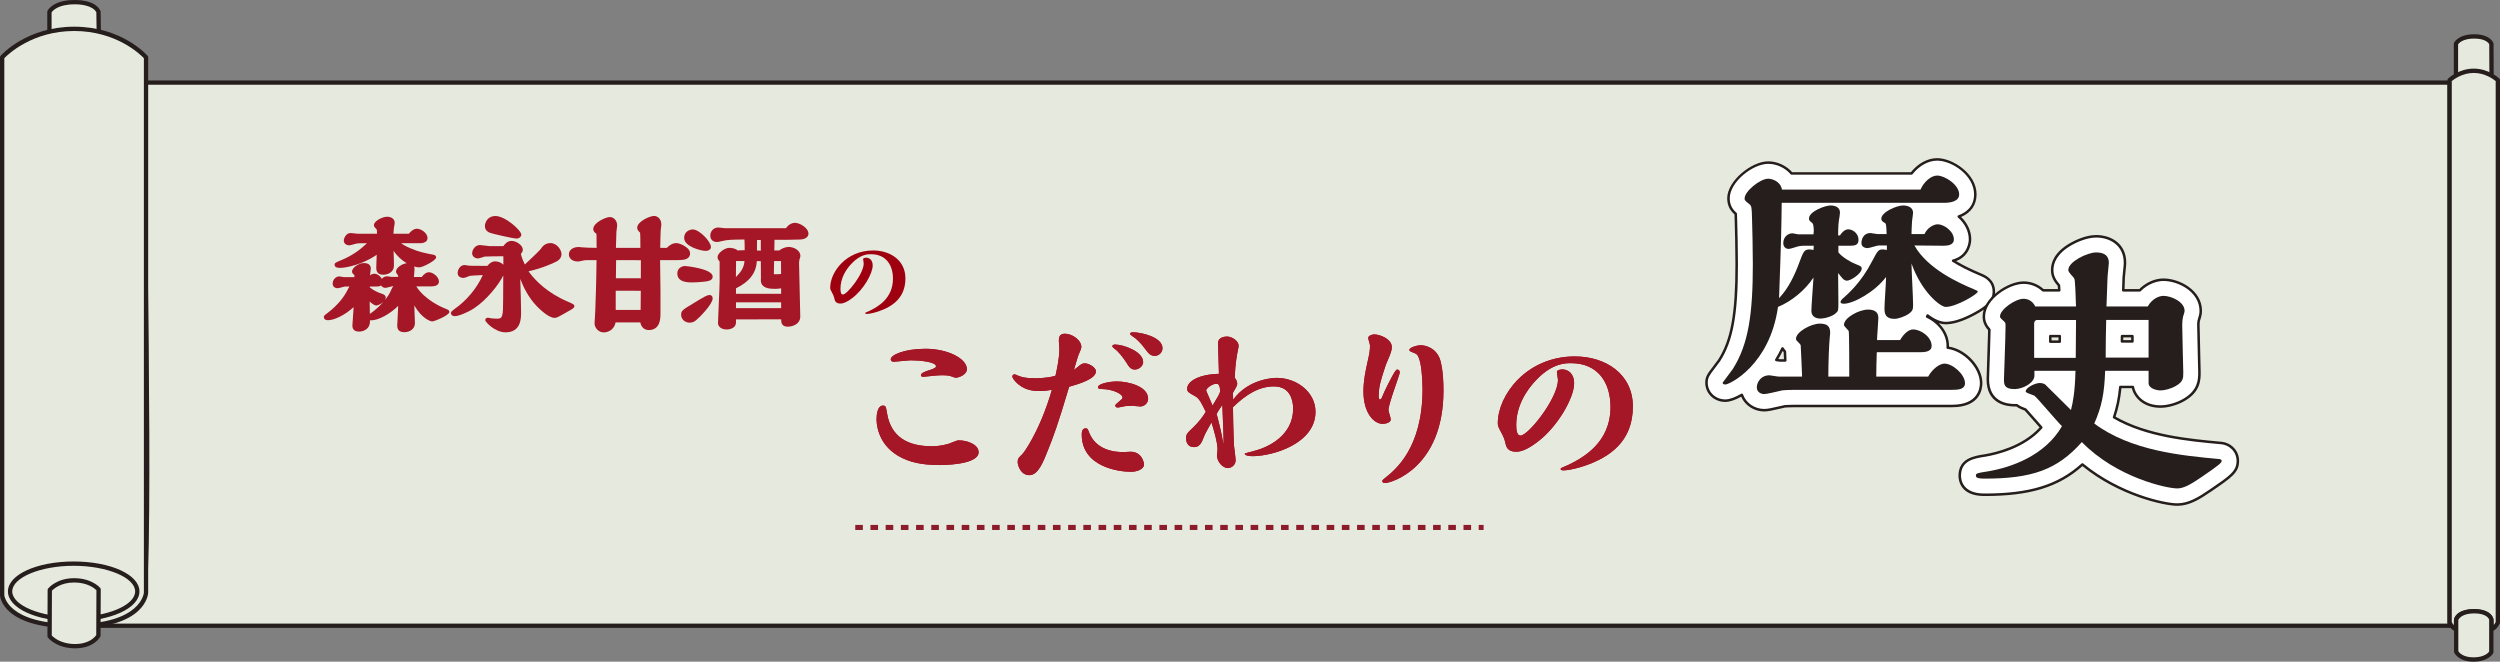<?xml version="1.0" encoding="UTF-8"?><svg id="_レイヤー_2" xmlns="http://www.w3.org/2000/svg" width="986.442" height="261.071" viewBox="0 0 986.442 261.071"><rect x="0" y="0" width="986.442" height="261.071" fill="#808080" stroke="none"/><g id="KV"><path d="M56.264,32.593h910.302v214.309H28.523s24.675-1.89,28.121-12.282c3.447-10.392-.38-202.027-.38-202.027Z" fill="#e6e9dd"/><path d="M966.566,247.752H28.523c-.457,0-.832-.361-.85-.818-.018-.456.329-.845.785-.88.241-.019,24.15-1.965,27.379-11.701,3.362-10.137-.385-199.828-.423-201.743-.005-.229.083-.449.243-.612.16-.163.379-.255.607-.255h910.302c.47,0,.85.381.85.851v214.309c0,.47-.381.851-.85.851ZM39.274,246.051h926.442V33.444H57.132c.31,15.736,3.689,191.284.32,201.444-2.046,6.168-10.826,9.459-18.177,11.163Z" fill="#251e1c"/><path d="M19.501,12.474v-7.807s1.732-3.809,9.835-3.809c0,0,7.588-.321,9.522,3.766l.109,7.808" fill="#e6e9dd"/><path d="M19.501,13.325c-.47,0-.85-.381-.85-.851v-7.807c0-.121.026-.241.076-.352C18.807,4.14,20.784.007,29.336.007c.298-.013,8.141-.291,10.291,4.254.052.109.08.229.082.352l.109,7.808c.007.47-.369.855-.838.862-.476.034-.856-.369-.862-.839l-.107-7.611c-1.502-2.795-6.718-3.197-8.638-3.125-6.526,0-8.611,2.564-9.021,3.188v7.579c0,.47-.381.851-.85.851Z" fill="#251e1c"/><path d="M.85,22.613s9.885-11.232,28.443-11.232,28.325,11.232,28.325,11.232v211.281s-.606,13.186-28.384,13.186S.85,234.87.85,234.87V22.613" fill="#e6e9dd"/><path d="M29.235,247.93C.972,247.93.027,235.443,0,234.912V22.613c0-.207.074-.406.211-.562.414-.471,10.354-11.521,29.082-11.521s28.558,11.055,28.967,11.525c.135.154.209.353.209.558v211.28c-.027.61-.969,14.037-29.234,14.037ZM1.701,22.95v211.92c.006.065,1.051,11.359,27.534,11.359s27.528-12.257,27.535-12.38V22.947c-1.501-1.562-11-10.716-27.476-10.716S3.22,21.384,1.701,22.95Z" fill="#251e1c"/><ellipse cx="29.077" cy="233.368" rx="25.096" ry="10.971" fill="#e6e9dd"/><path d="M29.077,245.19c-14.55,0-25.947-5.193-25.947-11.822s11.397-11.821,25.947-11.821,25.947,5.192,25.947,11.821-11.397,11.822-25.947,11.822ZM29.077,223.248c-13.143,0-24.246,4.635-24.246,10.12s11.103,10.121,24.246,10.121,24.246-4.635,24.246-10.121-11.103-10.12-24.246-10.12Z" fill="#251e1c"/><path d="M19.644,232.76s2.987-3.776,9.612-3.776,9.645,3.549,9.645,3.549l-.076,18.275s-2.19,4.153-9.213,4.153-10.044-3.927-10.044-3.927l.076-18.275Z" fill="#e6e9dd"/><path d="M29.612,255.813c-7.357,0-10.584-4.085-10.718-4.259-.115-.149-.177-.333-.176-.522l.075-18.275c0-.189.065-.374.183-.523.133-.168,3.322-4.099,10.279-4.099s10.159,3.691,10.293,3.849c.132.154.204.352.203.555l-.076,18.275c0,.137-.034.271-.098.393-.099.188-2.515,4.607-9.965,4.607ZM20.42,250.722c.71.769,3.548,3.39,9.192,3.39s7.888-2.816,8.364-3.541l.073-17.698c-.747-.727-3.536-3.037-8.794-3.037-5.287,0-8.05,2.496-8.762,3.248l-.073,17.639Z" fill="#251e1c"/><path d="M969.059,29.456v-12.225s1.43-2.86,7.206-2.86,6.777,2.888,6.777,2.888l.057,11.888" fill="#e6e9dd"/><path d="M969.059,30.307c-.47,0-.85-.381-.85-.851v-12.226c0-.132.031-.263.09-.38.068-.137,1.737-3.33,7.967-3.33,6.309,0,7.532,3.319,7.581,3.461.031.088.046.181.047.274l.057,11.888c.002.47-.377.852-.846.854h-.004c-.468,0-.848-.378-.85-.847l-.056-11.709c-.236-.44-1.465-2.221-5.928-2.221-4.409,0-5.979,1.724-6.356,2.252v11.982c0,.47-.381.851-.85.851Z" fill="#251e1c"/><path d="M976.079,241.18c-7.035.119-6.99,3.702-6.99,3.702v3.343c-1.437-.239-2.523-2.567-2.523-2.567V31.596s3.876-3.669,9.513-3.669c5.637,0,9.513,3.669,9.513,3.669v214.061s-1.086,2.328-2.523,2.567v-3.343s.045-3.582-6.99-3.702Z" fill="#e6e9dd"/><path d="M983.069,249.076c-.2,0-.395-.07-.55-.202-.191-.161-.301-.398-.301-.648v-3.344c-.004-.104-.159-2.745-6.14-2.851-5.98.105-6.136,2.746-6.14,2.858v3.336c0,.25-.11.487-.301.648-.191.163-.444.232-.689.19-1.826-.304-3.023-2.767-3.154-3.047-.052-.112-.08-.235-.08-.359V31.596c0-.233.096-.457.266-.617.168-.159,4.189-3.903,10.098-3.903s9.929,3.744,10.098,3.903c.17.16.266.384.266.617v214.062c0,.124-.027.247-.08.359-.131.28-1.328,2.743-3.154,3.047-.046.008-.093.012-.14.012ZM976.079,240.33h.014c7.792.132,7.828,4.382,7.826,4.562v1.789c.324-.37.619-.827.822-1.222V31.985c-.936-.77-4.25-3.208-8.663-3.208s-7.731,2.437-8.663,3.207v213.476c.203.395.498.852.822,1.222v-1.8c-.002-.17.034-4.42,7.826-4.552h.014Z" fill="#251e1c"/><path d="M969.148,249.61v7.538s1.342,3.072,6.841,3.072,7.022-2.866,7.022-2.866v-12.994s-.636-3.186-6.735-3.186-7.128,3.263-7.128,3.263v5.172Z" fill="#e6e9dd"/><path d="M975.989,261.071c-5.986,0-7.556-3.436-7.62-3.581-.047-.107-.071-.224-.071-.341v-12.71c0-.087.013-.173.039-.256.05-.157,1.292-3.858,7.938-3.858,6.719,0,7.538,3.712,7.569,3.87.011.055.016.11.016.166v12.994c0,.14-.034.276-.099.399-.072.135-1.831,3.316-7.773,3.316ZM969.998,256.937c.317.524,1.763,2.433,5.991,2.433,4.177,0,5.773-1.726,6.171-2.267v-12.63c-.125-.373-1.04-2.447-5.885-2.447-4.779,0-6.042,2.079-6.277,2.578v12.333Z" fill="#251e1c"/><path d="M696.122,161.862c-3.713,0-7.529-2.217-8.831-6.064-2.47,1.456-4.777,2.301-6.532,2.301-4.16,0-7.418-3.12-7.418-7.104,0-2.203.716-3.14,2.841-5.923.655-.858,1.875-2.454,2.142-2.852,5.05-7.912,6.931-18.2,6.931-37.942,0-4.785-.21-15.551-.306-17.568l-.006-.159c-.011-.465-.031-1.378-.063-2.165-1.572-1.413-2.865-3.151-2.865-6.131,0-6.675,9.342-14.106,15.674-14.106,3.217,0,6.836,1.476,9.23,4.285h47.326c2.42-3.063,6.003-5.539,10.123-5.539,5.919,0,15.046,5.923,15.046,13.792,0,4.728-2.911,7.445-6.538,8.748,2.601,2.229,4.448,5.414,4.448,9.019,0,.777-.217,6.714-6.686,8.422,2.967,1.846,6.508,3.631,10.611,5.347l.422.18c1.384.589,5.06,2.152,5.06,6.744,0,3.432-2.124,5.769-8.116,8.929-4.279,2.257-7.947,3.401-10.902,3.401-2.216,0-4.679-1.092-7.132-2.993-.056.146-.118.293-.184.441,4.427,2.069,8.149,6.396,8.149,11.543,0,.216-.007.456-.026.714,6.635.824,13.194,7.597,13.194,14.022,0,2.108-.821,8.985-11.388,8.985h-58.317c-2.829,0-6.314,0-7.763.136-.267.06-.649.151-1.094.256-3.843.903-5.669,1.281-7.029,1.281ZM704.423,142.22c-.049-1.228-.101-2.534-.145-3.483-.341-.392-.663-.808-.943-1.264-.778,1.649-1.607,3.164-2.459,4.552.366.06.943.155,1.24.194h2.306Z" fill="#fff"/><path d="M696.122,162.363c-3.988,0-7.638-2.373-9.091-5.838-2.423,1.359-4.583,2.075-6.272,2.075-4.44,0-7.917-3.34-7.917-7.604,0-2.372.802-3.422,2.944-6.227.508-.663,1.855-2.426,2.124-2.827,4.989-7.816,6.846-18.027,6.846-37.663,0-4.782-.21-15.534-.306-17.545l-.006-.163c-.01-.436-.028-1.227-.055-1.955-1.447-1.335-2.873-3.148-2.873-6.36,0-6.912,9.64-14.605,16.174-14.605,3.506,0,7.107,1.637,9.457,4.285h46.858c2.859-3.524,6.625-5.54,10.363-5.54,6.115,0,15.546,6.138,15.546,14.293,0,4.097-2.16,7.237-6.105,8.919,2.561,2.454,4.015,5.638,4.015,8.848,0,.682-.177,6.41-5.985,8.567,2.744,1.629,5.968,3.221,9.603,4.741l.425.181c1.467.624,5.364,2.282,5.364,7.204,0,3.654-2.194,6.106-8.383,9.371-4.351,2.295-8.097,3.458-11.135,3.458-.851,0-1.748-.153-2.675-.453,2.522,2.473,4.009,5.668,4.009,8.944,0,.091-.001.186-.004.284,6.834,1.112,13.172,8.003,13.172,14.452,0,2.225-.857,9.484-11.888,9.484h-58.317c-2.803,0-6.291,0-7.716.134l-1.027.244c-3.884.913-5.734,1.295-7.143,1.295ZM687.291,155.298c.059,0,.118.011.174.031.141.053.251.166.3.309,1.141,3.37,4.578,5.725,8.357,5.725,1.309,0,3.11-.374,6.914-1.268l1.098-.257c1.536-.148,5.05-.148,7.874-.148h58.317c10.103,0,10.888-6.494,10.888-8.484,0-6.027-6.318-12.728-12.756-13.526-.264-.032-.456-.267-.437-.532.018-.244.025-.472.025-.678,0-4.505-3.086-8.857-7.861-11.09-.248-.116-.356-.409-.244-.658.062-.139.12-.278.174-.416.057-.147.18-.26.332-.302.151-.045.316-.011.441.086,2.437,1.89,4.797,2.889,6.825,2.889,2.874,0,6.463-1.125,10.669-3.343,5.795-3.057,7.849-5.277,7.849-8.486,0-4.261-3.332-5.679-4.755-6.284l-.423-.18c-4.103-1.716-7.697-3.527-10.679-5.382-.169-.105-.26-.302-.23-.499.03-.197.174-.358.367-.409,6.136-1.62,6.314-7.298,6.314-7.939,0-3.163-1.558-6.312-4.274-8.639-.135-.116-.198-.295-.166-.471.032-.175.155-.319.323-.38,2.832-1.017,6.207-3.278,6.207-8.277,0-7.585-8.824-13.293-14.546-13.293-3.498,0-7.044,1.95-9.731,5.35-.095.12-.24.19-.392.19h-47.326c-.146,0-.286-.064-.381-.176-2.16-2.535-5.551-4.109-8.849-4.109-6.129,0-15.174,7.167-15.174,13.605,0,2.936,1.365,4.56,2.699,5.76.1.091.16.217.165.352.032.788.053,1.7.063,2.17l.006.155c.096,2.013.306,12.794.306,17.587,0,19.849-1.9,30.205-7.01,38.211-.26.388-1.294,1.746-2.166,2.887-2.104,2.754-2.739,3.585-2.739,5.619,0,3.703,3.039,6.604,6.917,6.604,1.607,0,3.836-.793,6.278-2.232.078-.046.166-.069.254-.069ZM704.423,142.72h-2.306c-.366-.044-.951-.14-1.322-.201-.164-.027-.304-.134-.373-.285s-.058-.327.029-.47c.884-1.441,1.703-2.956,2.433-4.503.078-.166.241-.276.425-.286.187-.021.357.081.453.237.239.389.532.78.895,1.197.074.085.117.192.122.305.044.95.096,2.258.145,3.486.005.136-.045.268-.139.366-.094.098-.225.153-.361.153ZM701.686,141.651c.191.03.369.057.496.073l1.721-.003c-.04-.993-.08-1.996-.116-2.788-.134-.158-.258-.313-.375-.467-.536,1.085-1.114,2.151-1.725,3.185Z" fill="#251e1c"/><path d="M757.783,74.808c1.254-2.926,4.076-5.539,6.584-5.539,3.03,0,8.674,3.658,8.674,7.42,0,3.031-3.971,3.344-6.061,3.344h-63.961c-.105,8.674-.209,15.05-1.045,37.624,3.762-3.971,6.166-9.092,8.047-14.214,1.463-3.971,1.881-5.017,3.867-5.017.523,0,.732,0,1.672.209l.105-1.672h-3.449c-.418,0-1.463,0-1.986.105-.627,0-3.658,1.15-4.389,1.15-1.463,0-2.195-1.045-2.195-2.299,0-2.404,1.777-3.867,3.658-3.867.313,0,1.881.418,2.195.418h6.062c0-.209.105-1.045.105-1.254,0-.732,0-2.822-.627-3.24-1.15-.941-1.254-1.045-1.254-1.777,0-2.717,6.271-5.121,8.465-5.121,1.777,0,3.762.627,3.762,2.822,0,.209-.313,2.822-.418,3.031-.313,2.195-.313,4.807-.313,5.957h.732c.627-1.045,1.881-2.404,3.24-2.404,1.777,0,4.076,1.568,4.076,4.18,0,2.09-1.568,2.299-3.344,2.299h-4.598v2.613c1.463,1.881,4.807,3.867,7.002,4.703,1.567.627,2.195.836,2.195,1.672,0,1.986-4.285,4.807-5.853,4.807-.627,0-1.15-.418-1.464-.627-.313-.313-1.672-1.986-1.985-2.404,0,1.672.105,9.929.105,11.705,0,3.031,0,3.24-1.045,4.18-1.359,1.254-4.285,2.09-6.166,2.09-1.045,0-3.449-.418-3.449-3.031,0-1.881.732-11.078.836-13.168-3.24,4.912-8.465,9.302-14.004,11.601-3.24,22.993-19.126,30.622-20.798,30.622-.941,0-1.045-.523-1.045-.732,0-.105,3.449-4.494,3.972-5.33,6.271-9.824,7.943-21.947,7.943-41.387,0-4.703-.209-15.677-.313-17.871-.104-4.599-.209-5.121-.94-5.748-1.986-1.568-1.986-1.672-1.986-2.404,0-2.717,6.062-7.734,9.302-7.734,1.254,0,4.807.836,5.434,4.285h54.659ZM760.814,148.593c1.777-3.24,4.703-5.121,6.375-5.121,3.344,0,8.152,4.285,8.152,7.734,0,2.404-2.613,2.613-5.016,2.613h-58.317c-3.554,0-7.107,0-8.779.209-1.045.209-5.957,1.463-7.107,1.463-1.045,0-2.926-.627-2.926-2.613,0-2.299,1.881-4.807,4.912-4.807.523,0,3.136.523,3.762.523h9.197c-.105-1.568-.418-11.078-.522-11.81,0-.627-.105-.836-.523-1.254-1.254-1.254-1.359-1.359-1.359-1.881,0-2.717,5.957-5.957,9.406-5.957,3.031,0,4.076,1.15,4.076,3.658,0,.314-.209,1.881-.209,2.299-.209,2.404-.523,8.883-.523,14.945h8.256v-2.508c0-1.986,0-14.841-.209-15.468-.209-.418-1.881-1.881-1.881-2.404,0-2.926,6.061-6.062,9.51-6.062,2.299,0,4.076.836,4.076,3.24,0,1.254-.523,7.42-.523,8.779h9.093c1.672-2.822,3.553-4.18,5.121-4.18,3.031,0,7.316,2.926,7.316,6.48,0,2.508-3.031,2.508-5.017,2.508h-16.617c-.105,2.822-.209,7.107-.209,9.615h20.484ZM759.351,92.365c1.045-2.404,3.554-3.867,5.226-3.867,2.404,0,6.375,2.717,6.375,5.957,0,2.299-2.508,2.508-4.181,2.508s-9.615-.105-11.392-.105c5.226,9.302,17.662,14.841,23.411,17.244,1.463.627,1.568.627,1.568,1.045,0,.836-8.361,5.957-12.646,5.957-1.986,0-9.406-5.644-13.482-17.14,0,2.299.627,13.482.627,15.99,0,1.881,0,2.613-1.568,3.762-1.567,1.15-4.285,2.09-5.748,2.09-3.971,0-3.971-2.613-3.971-4.285s.627-10.242.627-12.228c-4.389,5.853-12.855,10.556-16.722,10.556-.418,0-1.254-.105-1.254-.732,0-.418.732-1.254.941-1.359,2.09-1.881,7.107-6.166,11.496-14.632,2.195-4.18,2.508-4.703,4.181-4.703.418,0,.732,0,1.672.209v-1.777h-3.24c-.627,0-3.658,1.045-4.389,1.045-.314,0-2.404-.105-2.404-1.986,0-1.568.836-3.971,3.554-3.971.313,0,2.404.418,2.822.418h3.553c-.104-3.762-.209-4.18-.836-4.494-.627-.314-1.254-.732-1.254-1.568,0-2.613,6.062-5.226,8.57-5.226,1.568,0,3.971.523,3.971,2.926,0,.523-.313,2.09-.418,3.344-.104,1.986-.209,3.762-.209,5.017h5.121Z" fill="#251e1c"/><path d="M859.066,199.093c-5.156,0-23.024-4.005-37.4-15.828-9.589,8.633-20.764,11.961-38.684,11.961-9.016,0-9.717-5.757-9.717-7.522,0-6.448,5.72-7.328,9.897-7.97,4.72-.778,15.53-3.351,22.272-11.063-.628-.713-1.325-1.51-2.096-2.391-1.306-1.493-3.141-3.593-4.145-4.682-.935-.332-2.27-.847-3.468-1.723-.278.017-.555.026-.83.026-3.173,0-10.553-.998-10.553-10.239,0-.08.034-1.167.091-2.833.14-4.076.443-12.921.519-16.743-1.122-1.215-2.178-2.86-2.178-5.194,0-7.123,9.769-13.374,15.674-13.374,2.905,0,5.643,1.12,7.712,3.031h6.366c-.036-.865-.075-1.607-.112-1.931-1.553-1.804-2.675-3.482-2.675-6.119,0-2.724,1.285-6.705,7.407-10.198,1.262-.721,5.711-3.072,9.938-3.072,5.669,0,11.389,3.231,11.389,10.448,0,.673-.082,1.523-.285,3.445-.082.778-.217,2.066-.238,2.47,0,0-.14,4.113-.17,4.957h6.529c2.805-2.864,6.425-4.18,9.32-4.18,6.021,0,14.733,4.391,14.733,12.329,0,1.003-.205,2.007-.796,3.834-.128.751-.144.876-.144,1.705,0,1.787.175,8.709.291,13.289.094,3.702.127,5.032.127,5.419,0,2.751,0,7.356-6.137,10.863-2.733,1.582-6.366,2.616-9.223,2.616-6.364,0-10.135-3.748-10.921-7.734h-4.934c-.43,4.485-1.193,8.175-2.471,11.954,12.659,7.394,29.29,8.958,41.819,10.114,3.968.191,7.021,3.238,7.021,7.094,0,4.327-2.703,6.17-10.726,11.64-4.645,3.172-8.57,5.601-13.204,5.601ZM812.717,134.825c.007-.74.014-1.485.02-2.201h-3.735v2.201h3.715ZM841.407,134.72v-2.096h-4.107c-.011.691-.021,1.394-.03,2.096h4.137Z" fill="#fff"/><path d="M859.066,199.593c-4.859,0-22.659-3.722-37.385-15.671-9.471,8.379-20.725,11.804-38.699,11.804-9.48,0-10.217-6.14-10.217-8.021,0-6.877,6.211-7.833,10.321-8.465,4.305-.71,14.953-3.154,21.68-10.57-.55-.626-1.151-1.312-1.804-2.061-1.301-1.487-3.044-3.48-4.053-4.581-.976-.35-2.201-.849-3.333-1.644-.229.011-.456.017-.681.017-3.323,0-11.053-1.047-11.053-10.739,0-.079.034-1.174.091-2.85l.005-.148c.14-4.088.429-12.519.51-16.389-1.462-1.641-2.174-3.403-2.174-5.382,0-7.39,10.08-13.875,16.174-13.875,2.917,0,5.717,1.075,7.905,3.031h5.651c-.026-.562-.05-.973-.072-1.226-1.378-1.614-2.693-3.446-2.693-6.325,0-2.856,1.329-7.02,7.66-10.633,1.291-.735,5.84-3.137,10.186-3.137,5.918,0,11.889,3.386,11.889,10.948,0,.7-.083,1.559-.288,3.498-.082.775-.216,2.055-.236,2.442l-.151,4.432h5.804c2.641-2.621,6.188-4.181,9.528-4.181,6.226,0,15.233,4.568,15.233,12.829,0,1.072-.215,2.116-.82,3.989-.108.667-.12.758-.12,1.55,0,1.779.175,8.692.291,13.267.097,3.811.127,5.056.127,5.441,0,2.859,0,7.646-6.389,11.297-2.812,1.628-6.531,2.682-9.471,2.682-6.55,0-10.355-3.82-11.322-7.733h-4.08c-.426,4.173-1.149,7.67-2.321,11.225,12.584,7.2,29.142,8.728,41.262,9.845,4.252.205,7.475,3.47,7.475,7.593,0,4.592-2.758,6.472-10.944,12.053-4.719,3.223-8.708,5.688-13.486,5.688ZM821.667,182.765c.113,0,.225.038.318.114,14.578,11.989,32.283,15.714,37.082,15.714,4.492,0,8.348-2.39,12.922-5.515,7.86-5.358,10.508-7.163,10.508-11.227,0-3.58-2.814-6.415-6.545-6.596-12.348-1.138-29.23-2.694-42.047-10.182-.205-.12-.298-.367-.221-.592,1.266-3.741,2.021-7.393,2.447-11.841.025-.257.24-.452.498-.452h4.934c.239,0,.444.169.49.403.719,3.648,4.223,7.33,10.43,7.33,2.778,0,6.3-1.001,8.973-2.549,5.887-3.364,5.887-7.787,5.887-10.43,0-.375-.03-1.615-.126-5.406-.116-4.589-.292-11.51-.292-13.302,0-.849.017-.999.151-1.788.587-1.832.789-2.795.789-3.751,0-7.616-8.416-11.829-14.233-11.829-2.425,0-6.052,1.059-8.963,4.03-.094.097-.223.15-.357.15h-6.529c-.136,0-.265-.055-.36-.152s-.145-.229-.14-.365l.169-4.956c.021-.424.152-1.669.239-2.493.202-1.914.283-2.753.283-3.405,0-6.872-5.469-9.948-10.889-9.948-4.1,0-8.454,2.301-9.69,3.006-5.914,3.375-7.155,7.172-7.155,9.764,0,2.364.937,3.914,2.554,5.793.065.076.106.17.118.27.035.301.072.945.115,1.967.006.137-.044.27-.139.367-.094.099-.225.154-.361.154h-6.366c-.126,0-.247-.048-.339-.133-2.023-1.869-4.642-2.898-7.373-2.898-5.717,0-15.174,6.018-15.174,12.875,0,1.801.65,3.343,2.045,4.854.088.095.135.22.133.349-.075,3.78-.371,12.439-.514,16.602l-.005.149c-.056,1.643-.09,2.721-.091,2.815,0,8.789,7.03,9.738,10.053,9.738.264,0,.531-.009.8-.024.116-.004.231.026.325.096,1.112.812,2.369,1.312,3.34,1.654.077.027.146.073.201.133,1.003,1.088,2.812,3.157,4.134,4.669.79.904,1.487,1.7,2.115,2.413.166.188.167.47.001.659-6.921,7.915-18.087,10.488-22.567,11.227-4.226.65-9.479,1.458-9.479,7.478,0,1.647.665,7.021,9.217,7.021,17.904,0,29.015-3.428,38.35-11.833.095-.085.215-.128.334-.128ZM812.717,135.325h-3.715c-.276,0-.5-.224-.5-.5v-2.201c0-.276.224-.5.5-.5h3.735c.133,0,.261.054.355.148.094.095.146.223.145.356l-.02,2.201c-.002.274-.226.495-.5.495ZM809.502,134.325h2.719l.011-1.201h-2.73v1.201ZM841.407,135.22h-4.137c-.134,0-.262-.054-.356-.148-.094-.096-.146-.225-.144-.358l.03-2.098c.004-.272.227-.492.5-.492h4.107c.276,0,.5.224.5.5v2.097c0,.276-.224.5-.5.5ZM837.777,134.22h3.13v-1.097h-3.115l-.016,1.097Z" fill="#251e1c"/><path d="M830.639,146.318c-.314,9.092-1.359,14.109-4.285,20.798,14.422,10.765,34.489,12.646,49.225,14.005.209,0,1.045.105,1.045.732,0,.732-1.045,1.672-7.943,6.375-4.285,2.926-7.002,4.494-9.615,4.494-3.971,0-23.829-4.18-37.624-18.289-9.719,10.974-19.753,14.422-38.46,14.422-1.986,0-3.344-.209-3.344-1.15s.418-1.045,4.494-1.672c9.51-1.568,22.783-6.271,29.472-17.871-1.881-1.777-9.928-11.392-10.869-12.019-.418-.314-3.449-1.045-3.449-1.672,0-1.568,3.762-3.344,5.539-3.344.313,0,1.15,0,2.09.523.314.209,8.57,8.57,10.242,10.138.836-3.344,1.568-7.211,1.777-15.468h-16.199v1.881c0,2.926-4.599,5.33-7.838,5.33-4.181,0-4.181-1.986-4.181-3.867,0-.313.627-17.558.627-20.902,0-1.15,0-1.359-.522-1.881-1.045-.941-1.672-1.463-1.672-1.986,0-2.822,6.062-7.002,9.302-7.002,1.986,0,3.762,1.15,4.599,3.031h16.095c-.105-1.254-.209-7.734-.418-9.197-.105-1.463-.105-1.672-.627-2.299-1.777-1.986-1.985-2.299-1.985-2.926,0-3.24,7.525-6.898,10.974-6.898,3.554,0,5.017,1.568,5.017,4.076,0,.836-.523,4.912-.523,5.853-.105,2.926-.209,6.375-.418,11.392h16.304c1.568-2.926,4.39-4.18,6.166-4.18,3.031,0,8.361,2.299,8.361,5.957,0,.418-.522,1.986-.627,2.299-.209,1.254-.313,1.672-.313,3.24,0,2.926.418,17.767.418,18.708,0,2.299,0,3.658-2.926,5.33-1.986,1.15-4.494,1.777-6.062,1.777-1.254,0-4.703-.627-4.703-2.926v-4.808h-17.14ZM819.039,141.197c0-1.881.105-11.078.105-13.168v-1.777h-15.259c-.836,0-1.254.627-1.254,1.359v13.586h16.408ZM847.779,141.092v-14.841h-16.722c-.104,3.658-.209,10.66-.209,14.841h16.931Z" fill="#251e1c"/><path d="M346.57,122.888c-2.574.858-4.095.976-4.563.976-.156,0-.624,0-.624-.312,0-.117.156-.194.195-.233.195-.117,1.209-.507,1.443-.624,3.276-1.6,9.321-4.875,9.321-12.754,0-5.343-2.73-9.633-8.697-9.633-1.326,0-4.017.078-7.332,3.393-2.769,2.77-4.68,6.318-4.68,10.219,0,1.248.195,2.301.936,2.301,1.716,0,8.229-8.19,8.229-12.246,0-.234-.234-1.482-.234-1.756,0-.429.936-.546,1.17-.546,1.209,0,2.613.819,2.613,3.081,0,3.159-3.627,9.556-8.073,12.871-1.95,1.482-3.432,2.145-4.641,2.145-1.95,0-2.223-1.092-2.457-2.184-.117-.546-.351-1.092-.546-1.482-.936-1.755-1.053-1.95-1.053-2.613,0-6.084,6.24-14.664,16.926-14.664,6.825,0,12.754,3.9,12.754,10.998,0,7.645-5.031,11.154-10.687,13.065Z" fill="#9f0010"/><path d="M266.641,102.644c2.349-.015,4.348.001,5.27-1.344.252-.37.614-1.15.196-2.227-.58-1.491-3.64-3.151-5.277-3.151-1.407,0-2.766.862-3.692,1.875h-2.631c.007-.32.015-.665.022-1.026.045-2.133.113-5.359.171-5.907l.008-.143c.006-.13.073-.602.113-.885.092-.652.129-.94.129-1.168,0-2.544-1.726-3.467-2.886-3.467-1.579,0-6.644,2.163-6.644,4.69,0,.814.542,1.332,1.115,1.881.015.015.031.03.046.044.033.371.072.994.072,1.825,0,.474.013,1.769.025,3.028.004.388.008.773.011,1.129h-9.657c.007-.275.013-.568.021-.873.047-2.046.112-4.847.165-5.5.014-.107.043-.306.078-.542.158-1.073.224-1.57.224-1.875,0-2.109-1.467-3.37-2.885-3.37-1.556,0-6.547,2.185-6.547,4.737,0,1.074.826,1.576,1.097,1.742.056.033.102.062.144.09.022.159.039.389.04.611.035,1.309.045,3.302.047,4.977-2.578-.012-3.891-.06-5.428-.184l-.1-.005c-.129-.006-.389-.039-.636-.068-.476-.056-.672-.077-.84-.077-2.72,0-3.937,1.454-3.937,2.896,0,1.686,1.437,2.82,3.577,2.82.345,0,.805-.09,1.929-.345.228-.051.418-.096.486-.108.508-.078,1.105-.078,1.738-.078h3.178c-.078,8.148-.379,16.907-.494,19.722-.015.225-.035.674-.061,1.218-.048,1.026-.148,3.161-.212,3.549-.166,1.014.3,2.236,1.159,3.042.686.643,1.569.983,2.512.983.305,0,.615-.035.928-.108,2.395-.554,3.373-2.295,3.677-3.841l9.755.003c.148.768.457,1.55,1.085,2.147.453.43,1.275.935,2.539.862,4.185-.216,4.296-4.472,4.337-6.074.031-1.189.017-5.125.008-7.73l-.005-1.773c0-.915-.038-3.448-.075-5.927-.035-2.357-.07-4.666-.07-5.447l.008-.626h6.167ZM252.845,114.733c-.014,1.928-.038,5.204-.066,7.558l-9.829-.011v-7.558l9.895.011ZM243.013,109.798c.013-1.051.031-2.43.05-3.786.017-1.224.033-2.43.045-3.367l9.771.011-.018,7.153-9.847-.011Z" fill="#a51627"/><path d="M278.383,98.996c1.295,0,2.131-.608,2.131-1.551,0-2.141-4.565-6.91-7.156-6.91-1.321,0-3.415.906-3.415,3.337,0,3.475,6.769,5.123,8.44,5.123Z" fill="#a51627"/><path d="M280.009,116.4c-.51,0-.933.186-1.174.291-.165.052-.668.211-2.925,1.586l-.193.117c-.763.466-1.449.884-1.683,1.019l-.2.12c-4.589,2.758-5.069,3.046-5.069,4.691,0,1.734,1.49,3.092,3.393,3.092,1.085,0,1.808-.43,2.434-.901,1.308-1.034,6.61-6.347,6.61-8.71,0-.768-.491-1.305-1.193-1.305Z" fill="#a51627"/><path d="M305.602,94.617h4.909c.288,0,1.031-.017,1.858-.036l.485-.011c1.023-.025,2.065-.05,2.439-.05,2.731,0,3.704-1.197,3.704-2.318,0-2.34-3.508-4.275-5.299-4.275-1.337,0-2.744.846-3.56,2.124h-23.999c-.106,0-.687-.072-1.034-.115l-.102-.013c-.797-.1-1.301-.161-1.574-.161-1.983,0-3.168,1.615-3.168,3.176,0,1.547,1.035,2.547,2.635,2.547.374,0,1.065-.143,2.471-.463l.131-.029c.213-.049.388-.088.49-.108.907-.179,2.542-.364,7.758-.386.076,1.465.088,2.753.091,4.214l-2.835.099c-.668-.744-2.311-1.026-3.256-1.026-1.609,0-4.601,1.905-4.601,3.707,0,.674.241.994.741,1.599.024.029.042.049.049.056.002.008.006.035.006.131v8.015c0,1.397-.204,5.841-.353,9.087l-.005.097c-.143,3.138-.279,6.103-.279,6.99,0,1.471,1.426,2.539,3.391,2.539,1.253,0,2.355-.382,3.019-1.046.764-.745.729-1.706.695-2.637-.003-.097-.007-.195-.01-.293l17.818-.031c.017,1.341.207,2.834,2.52,2.899,1.481.038,3.037-.519,3.969-1.426.693-.674,1.058-1.532,1.058-2.482,0-1.484-.111-5.696-.227-10.157l-.003-.107c-.122-4.648-.248-9.454-.248-11.173,0-.15.122-1.038.159-1.165.254-.698.373-1.063.373-1.394,0-2.131-2.43-3.562-4.699-3.562-1.032,0-2.764.594-3.653,1.405h-1.944l.033-1.774c.017-.915.035-1.889.045-2.446ZM300.914,112.598c.915.993,2.299,1.38,4.934,1.38.36,0,1.576-.04,2.37-.211v2.156h-17.82v-2.154c5.322-2.588,8.012-6.107,8.211-10.745l1.595.033c.022,2.723.047,6.544.037,6.751-.064.799-.152,1.893.674,2.788ZM305.348,107.818v-.01c0-.076.013-.72.029-1.561.02-1.012.045-2.3.061-3.229h2.726c.001,1.553.008,3.439.037,5.078-.604.11-1.788.11-2.407.11-.206,0-.347-.013-.44-.028-.006-.121-.006-.277-.006-.36ZM298.671,98.858c.022-1.176.024-2.264.028-3.233l.004-.942,1.498.022v4.175l-1.53-.022ZM293.759,103.015c-.197,2.912-1.77,4.59-3.294,6.215-.032.034-.065.069-.097.104l.065-6.343,3.325.025ZM308.218,119.295v2.283h-17.82v-2.283h17.82Z" fill="#a51627"/><path d="M270.311,104.964c-1.185,0-3.064.8-3.064,2.946,0,2.34,1.873,3.526,5.566,3.526,1.483,0,2.972-.081,4.551-.246l.037-.004c1.693-.161,3.801-.362,3.801-2.017,0-3.228-10.782-4.205-10.891-4.205Z" fill="#a51627"/><path d="M145.192,112.314c0,.194-.048,1.161-.048,1.354,1.402,1.305,3.384,2.321,5.222,2.901.338.097,1.113.338,1.113.822,0,.967-2.128,2.418-3.047,2.418-.58,0-2.611-1.596-3.337-2.949.049,2.273.145,9.381.145,10.106,0,2.273-2.031,3.143-3.578,3.143-.58,0-1.885,0-1.885-1.644,0-.58.58-8.269.628-9.139-3.675,3.868-8.462,6.286-10.976,6.286-.291,0-.919-.048-.919-.484,0-.145.097-.241,1.209-1.064,4.932-3.772,7.157-7.495,8.075-9.332.628-1.305.726-1.499,1.837-1.499.338,0,.677.097.967.242v-1.161h-4.496c-.436,0-2.418.677-2.853.677s-1.257-.145-1.257-1.064c0-.967.677-2.128,1.934-2.128.29,0,1.499.29,1.789.29h4.883c0-.242-.048-1.354-.048-1.596s-.097-.387-.242-.532c-.387-.29-.677-.532-.677-.774,0-1.209,2.466-2.659,3.917-2.659.628,0,2.031,0,2.031,1.499,0,.193-.145,1.305-.193,1.547-.049.532-.145,1.692-.194,2.563h.532c.435-.822,1.257-1.402,1.982-1.402.967,0,2.514,1.161,2.514,2.514,0,1.064-.87,1.064-1.644,1.064h-3.385ZM156.458,95.245c.726.773,1.741,1.934,5.077,3.337,3.481,1.499,5.367,1.886,9.574,2.708.145.048.242.097.242.29,0,.387-4.352,3.192-5.947,3.192-2.369,0-8.22-2.466-10.976-8.994.193,4.545.29,6.818.29,8.897,0,2.805-2.853,2.998-3.481,2.998-2.031,0-2.031-1.209-2.031-2.128,0-.58,0-1.161.242-6.576-.532.387-1.354,1.112-1.934,1.45-4.883,3.143-10.783,4.545-13.297,4.545-.435,0-1.45,0-1.45-.483,0-.194,0-.242,2.321-1.209,2.32-.967,5.995-2.805,9.477-6.093,1.402-1.305,1.499-1.402,2.562-1.402.822,0,1.741.339,2.37.919,0-.193.048-1.209.048-1.45h-5.802c-1.161,0-2.127,0-2.998.097-.435.048-2.418.725-2.901.725-.87,0-1.45-.483-1.45-1.112,0-.677.677-2.273,1.934-2.273.435,0,2.418.29,2.853.29h8.317v-.725c0-1.886-.097-1.982-.387-2.273-.725-.774-.822-.822-.822-1.161,0-1.015,2.853-2.563,4.449-2.563,1.063,0,2.273.483,2.273,1.644,0,.338-.145,1.161-.242,1.596-.145.822-.242,2.611-.291,3.481h7.253c.677-1.064,1.789-1.982,2.805-1.982,1.209,0,3.433,1.402,3.433,2.95,0,1.305-1.934,1.305-2.37,1.305h-9.139ZM162.986,112.266c3.385,6.576,11.653,9.864,12.137,10.057,1.306.532,1.451.58,1.451.774,0,.483-4.884,2.998-6.045,2.998-.725,0-5.077-1.789-7.882-9.09,0,.725.338,10.445.338,10.541,0,2.031-2.031,2.805-3.384,2.805-2.128,0-2.128-1.112-2.128-2.079,0-.241.097-1.45.097-1.692,0-.484.338-7.06.387-7.882-3.095,3.82-8.51,6.963-11.46,6.963-.29,0-1.015-.048-1.015-.435,0-.194,1.064-.919,1.692-1.354,3.191-2.369,6.383-5.803,7.64-8.704.726-1.644.822-1.982,2.176-1.982.291,0,.822.145.919.193v-1.16h-3.095c-.386,0-2.273.629-2.708.629s-1.209-.194-1.209-1.161c0-.87.532-1.934,1.885-1.934.242,0,1.402.241,1.692.241h3.385v-.822c0-.097-.049-.484-.049-.58-.048-.242-.822-1.161-.822-1.402,0-1.16,2.321-2.611,3.82-2.611,1.354,0,2.031.483,2.031,1.596,0,.58-.29,3.24-.29,3.869h4.255c.532-.87,1.499-1.886,2.466-1.886,1.113,0,3.191,1.499,3.191,2.901,0,1.161-1.596,1.209-2.32,1.209h-7.157Z" fill="#a51627"/><path d="M159.602,131.082c-2.861,0-2.861-1.898-2.861-2.812,0-.128.024-.512.05-.895.023-.342.047-.684.047-.798,0-.361.164-3.636.28-5.873-3.207,3.168-7.783,5.687-10.62,5.687-.198,0-.373-.013-.529-.037.003.298.005.51.005.61,0,2.544-2.169,3.875-4.311,3.875-2.164,0-2.618-1.292-2.618-2.376,0-.361.17-2.748.411-6.079.03-.421.06-.823.086-1.193-3.707,3.357-7.826,5.152-10.112,5.152-1.218,0-1.651-.629-1.651-1.217,0-.539.259-.731,1.506-1.652,4.442-3.397,6.725-6.809,7.856-9.07.291-.604.505-1.051.796-1.358h-1.833c-.156.011-.802.192-1.23.312-.907.254-1.335.365-1.623.365-1.19,0-1.99-.722-1.99-1.796,0-1.376,1.02-2.86,2.667-2.86.205,0,.511.058,1.034.158.312.061.622.126.762.133h4.121v-.041c-.014-.349-.026-.698-.026-.822-.358-.253-.919-.673-.919-1.307,0-1.749,2.9-3.392,4.649-3.392,2.284,0,2.763,1.213,2.763,2.231,0,.277-.16,1.454-.207,1.689-.017.2-.045.537-.075.926.508-.403,1.1-.64,1.676-.64,1.087,0,2.395.881,2.962,2.058.433-.613,1.143-1.042,2.115-1.042.169,0,.426.042.902.122.318.054.65.115.793.119h2.649v-.089c-.002-.037-.012-.129-.021-.22-.008-.079-.015-.158-.021-.224-.033-.034-.145-.188-.257-.35-.376-.546-.573-.847-.573-1.19,0-1.62,2.507-3.146,4.231-3.325-1.78-1.043-3.665-2.636-5.195-4.929.104,2.56.156,4.198.156,5.74,0,2.945-2.649,3.73-4.214,3.73-2.764,0-2.764-2.004-2.764-2.86,0-.54,0-1.054.172-5.019-.264.2-.527.388-.763.525-4.968,3.199-10.988,4.646-13.666,4.646-.597,0-2.183,0-2.183-1.216,0-.73.316-.862,2.772-1.886,3.51-1.462,6.625-3.464,9.256-5.948.281-.262.518-.483.728-.669h-1.047c-1.12,0-2.087,0-2.918.092-.131.016-.656.168-1.039.278-.971.281-1.587.451-1.942.451-1.265,0-2.183-.775-2.183-1.845,0-1.02.941-3.005,2.667-3.005.244,0,.734.057,1.514.15.492.059,1.166.14,1.339.14h7.584c0-.979-.031-1.54-.093-1.665-.02-.027-.049-.051-.079-.081l-.283-.3c-.518-.547-.754-.797-.754-1.38,0-1.602,3.37-3.295,5.182-3.295,1.447,0,3.005.743,3.005,2.376,0,.479-.192,1.451-.259,1.755-.098.557-.177,1.709-.23,2.59h6.093c.722-.979,1.904-1.982,3.19-1.982,1.607,0,4.166,1.686,4.166,3.683,0,.613-.302,2.038-3.103,2.038h-7.292c.724.559,1.787,1.202,3.514,1.928,3.491,1.504,5.353,1.867,9.43,2.665.737.236.834.732.834,1.009,0,1.212-5.278,3.924-6.68,3.924-.519,0-1.219-.111-2.028-.356.155.356.198.727.198,1.026,0,.295-.054.927-.143,1.931-.036.407-.075.842-.103,1.205h3.084c.681-.967,1.726-1.886,2.861-1.886,1.476,0,3.924,1.76,3.924,3.634,0,.886-.53,1.941-3.053,1.941h-5.893c3.444,5.442,10.322,8.315,11.14,8.643l.195.079c1.323.538,1.722.7,1.722,1.377,0,1.304-5.875,3.73-6.777,3.73-.679,0-4.153-1.184-7.045-6.305.059,1.794.129,3.869.175,5.212.036,1.061.06,1.784.06,1.811,0,2.298-2.121,3.537-4.117,3.537ZM158.823,116.463l-.135,2.276c-.052.87-.386,7.382-.386,7.839,0,.128-.024.512-.05.895-.023.342-.047.684-.047.798,0,.952,0,1.347,1.395,1.347.738,0,2.652-.372,2.652-2.072-.001-.053-.025-.752-.059-1.761-.135-3.985-.279-8.278-.279-8.78v-3.95l1.417,3.688c2.594,6.752,6.585,8.568,7.211,8.621.667,0,3.489-1.351,4.792-2.162-.095-.038-.196-.079-.302-.122l-.187-.076c-1.506-.602-9.181-3.93-12.512-10.401l-.55-1.067h8.358c.478,0,1.588-.047,1.588-.477,0-.932-1.687-2.169-2.458-2.169-.523,0-1.297.646-1.841,1.535l-.214.351h-5.399v-.732c0-.354.074-1.186.152-2.066.064-.727.138-1.55.138-1.802,0-.404,0-.863-1.298-.863-1.227,0-2.904,1.173-3.073,1.783.073.124.21.323.3.454.291.422.445.653.494.902l.014.142c.002.036.011.125.021.214.015.152.028.305.028.366v1.554h-4.118c-.203,0-.525-.053-1.035-.139-.281-.048-.55-.097-.668-.103-1.086,0-1.142,1.001-1.142,1.201,0,.16,0,.429.476.429.161-.01.83-.193,1.229-.303.847-.232,1.218-.326,1.478-.326h3.827v3.073l-1.058-.524c-.077-.026-.455-.117-.594-.117q-.825,0-1.426,1.366l-.08.18c-1.222,2.82-4.313,6.354-7.873,8.996l-.13.091c-.125.086-.306.212-.498.348,2.706-.312,7.487-3.059,10.405-6.661l1.435-1.772ZM141.246,117.376l-.109,1.989c-.018.327-.111,1.613-.22,3.125-.162,2.245-.407,5.637-.407,5.974,0,.773.302.911,1.153.911,1.057,0,2.846-.508,2.846-2.41,0-.758-.098-7.87-.145-10.09l-.065-3.055,1.444,2.693c.619,1.154,2.309,2.464,2.748,2.567.532-.005,2.007-1.057,2.229-1.592-.081-.05-.243-.128-.552-.215-2.147-.679-4.152-1.796-5.522-3.071l-.233-.217v-.319c0-.101.012-.402.024-.705.011-.278.023-.556.023-.648v-.732h4.118c.911,0,.911-.063.911-.331,0-.938-1.21-1.782-1.782-1.782-.393,0-.999.379-1.334,1.013l-.207.39h-1.749l.043-.773c.049-.879.146-2.052.196-2.589.056-.305.186-1.32.19-1.486,0-.524-.188-.761-1.298-.761-1.151,0-2.971,1.159-3.167,1.818.07.067.193.166.366.297l.078.066c.196.195.458.518.458,1.052,0,.116.012.443.024.771.012.35.024.7.024.825v.732h-5.616c-.205,0-.511-.058-1.034-.158-.312-.061-.622-.126-.762-.133-.812,0-1.194.833-1.194,1.396,0,.124,0,.331.524.331.156-.011.801-.191,1.228-.312.908-.254,1.336-.365,1.625-.365h5.229v3.081l-1.062-.532c-.211-.106-.438-.165-.638-.165q-.656,0-1.177,1.084c-1.205,2.41-3.616,6.022-8.291,9.597-.08.06-.176.13-.277.205,2.382-.272,6.658-2.525,9.987-6.03l1.372-1.444ZM145.866,118.964c.024,1.489.051,3.331.072,4.879.203-.146.438-.311.71-.499l.11-.076c1.657-1.23,3.233-2.695,4.532-4.175-.869.833-2.143,1.448-2.857,1.448-.623,0-1.671-.715-2.566-1.577ZM145.886,113.349c1.207,1.042,2.899,1.952,4.7,2.522,1.071.302,1.624.815,1.624,1.52,0,.347-.134.697-.354,1.032,1.016-1.24,1.816-2.466,2.284-3.548l.081-.184c.353-.801.605-1.375,1.018-1.742h-.427c-.131.012-.709.17-1.091.274-.802.22-1.31.354-1.616.354-.695,0-1.394-.303-1.732-.959-.55.427-1.357.427-1.798.427h-2.678c-.004.105-.009.21-.012.303ZM150.208,98.35l-.029.65c-.241,5.4-.241,5.981-.241,6.544,0,.958,0,1.396,1.299,1.396.645,0,2.748-.164,2.748-2.266,0-2.07-.097-4.342-.289-8.866l-.173-4.058.254.602c.058-.996.145-2.294.268-2.989.11-.498.23-1.228.23-1.468,0-.721-1.007-.911-1.54-.911-1.406,0-3.592,1.36-3.719,1.857.01-.026.179.158.355.346l.271.287c.506.505.585.87.585,2.773v1.457h-9.05c-.244,0-.734-.057-1.514-.15-.492-.059-1.166-.14-1.339-.14-.729,0-1.201,1.145-1.201,1.54,0,.217.309.38.718.38.206-.01,1.038-.25,1.535-.394.663-.191,1.049-.302,1.284-.328.912-.1,1.917-.1,3.08-.1h6.535v.732c0,.132-.013.487-.027.822-.011.277-.021.541-.021.628v.798l.019-.013-.019.888-.02-.019ZM147.126,96.509q-.768,0-2.034,1.18c-2.786,2.63-6.049,4.729-9.724,6.26-.172.071-.396.164-.633.265,2.661-.173,7.995-1.588,12.382-4.411.356-.208.816-.575,1.221-.899.248-.197.482-.385.678-.527l.682-.496-.699-.645c-.477-.44-1.213-.726-1.873-.726ZM154.348,93.705l.755,1.787c2.753,6.521,8.514,8.547,10.301,8.547.923,0,3.334-1.365,4.583-2.225-3.643-.719-5.51-1.168-8.741-2.56-3.364-1.414-4.499-2.627-5.25-3.43l-1.23-1.312h10.831c.384,0,1.637-.042,1.637-.573,0-1.021-1.785-2.218-2.7-2.218-.661,0-1.581.691-2.187,1.644l-.216.339h-7.783Z" fill="#a51627"/><path d="M195.34,103.852c1.596,0,3.288,1.015,3.288,2.417,0,2.128-5.609,10.541-11.895,14.7-2.466,1.644-5.996,3.046-7.302,3.046-.29,0-.773-.097-.773-.484,0-.193.967-.87,1.113-1.015,5.077-3.481,9.622-9.09,11.846-14.748-1.015,0-5.609.242-6.286.338-.338.048-2.031.822-2.418.822-.242,0-1.596,0-1.596-1.209,0-.967.677-2.418,2.031-2.418.097,0,1.451.242,1.548.242.532.097,6.576.097,7.785.097.628-.967,1.692-1.789,2.66-1.789ZM199.014,97.856c.435-.677,1.305-2.079,2.853-2.079,1.402,0,3.675,1.354,3.675,2.756,0,.484-.242.774-.822,1.451.435,2.128,1.305,3.965,2.127,5.561,2.418-2.128,6.866-6.431,7.253-7.06,1.112-1.837,2.708-1.837,3.046-1.837,2.225,0,3.675,2.369,3.675,3.627,0,.29-.048,1.402-1.45,2.176-1.499.87-7.059,3.191-11.992,4.062.435.677.532.87.821,1.305,5.61,7.64,13.637,11.073,15.812,11.992.338.145,1.885.822,1.885.967,0,.097-.049.145-.193.29-.145.194-2.273,1.354-2.756,1.644-3.143,1.789-3.53,1.982-4.159,1.982-2.176,0-6.189-4.062-6.479-4.4-5.174-5.416-7.108-12.524-7.93-15.473.242,7.785.484,14.748.484,18.423,0,2.95-.291,7.156-5.416,7.156-3.965,0-7.253-3.965-7.253-4.062,0-.242.242-.242.387-.242.097,0,.677.145.822.194,1.015.145,2.32.194,2.853.194,2.998,0,2.998-2.225,2.998-8.559,0-2.224.097-13.297.097-15.812,0-.338,0-1.644-.145-1.741-.773,0-7.688.048-8.123.145-.338.097-2.128.725-2.514.725-.726,0-1.548-.483-1.548-1.305,0-.919.822-2.514,2.37-2.514.532,0,3.288.435,3.916.435h5.706ZM195.484,85.961c3.772,0,9.478,5.609,9.478,6.624,0,.387-.435.822-1.306.822-.677,0-9.381-1.837-10.396-2.369-1.064-.58-1.257-1.257-1.161-2.321.532-2.66,2.901-2.756,3.384-2.756Z" fill="#a51627"/><path d="M199.449,131.13c-4.162,0-7.986-4.115-7.986-4.794,0-.1.031-.974,1.12-.974.219,0,.767.147.975.207.939.131,2.148.18,2.7.18,2.112,0,2.265-1.083,2.265-7.826,0-1.079.023-4.239.046-7.495.004-.578.008-1.159.012-1.732-1.824,3.702-6.591,9.673-11.446,12.885-2.486,1.657-6.16,3.168-7.706,3.168-.887,0-1.506-.5-1.506-1.217,0-.474.36-.775,1.109-1.36.101-.079.186-.144.228-.182l.094-.077c4.679-3.209,8.87-8.26,11.146-13.379-1.726.068-4.596.231-5.068.299-.093.021-.503.182-.802.298-.945.37-1.394.531-1.719.531-1.436,0-2.328-.744-2.328-1.941,0-1.321.96-3.15,2.763-3.15.093,0,.167.01.895.131.308.052.615.104.707.113.205.028,1.131.092,7.353.095.68-.888,1.796-1.789,3.038-1.789,1.219,0,2.492.499,3.271,1.337.006-1.024.01-1.851.01-2.345,0-.469-.01-.789-.021-1.007-1.974.011-6.89.061-7.381.131-.013.008-.179.062-.388.131-1.256.411-1.915.606-2.261.606-1.097,0-2.28-.779-2.28-2.038,0-1.355,1.18-3.246,3.103-3.246.288,0,.914.079,1.912.21.768.1,1.724.225,2.004.225h5.31c.535-.795,1.565-2.079,3.25-2.079,1.7,0,4.408,1.597,4.408,3.488,0,.658-.295,1.093-.762,1.649.351,1.518.932,2.898,1.559,4.18,2.577-2.328,6.082-5.769,6.406-6.264.85-1.405,2.155-2.184,3.668-2.184,2.734,0,4.407,2.822,4.407,4.359,0,.544-.178,1.907-1.829,2.817-1.339.777-6.281,2.908-11.16,3.937.074.119.148.236.246.383,2.506,3.412,7.247,8.243,15.488,11.724,2.118.911,2.333,1.124,2.333,1.642,0,.386-.21.61-.388.788-.175.194-.563.438-2.229,1.381-.302.172-.557.315-.688.394-3.252,1.852-3.698,2.087-4.535,2.087-2.682,0-6.996-4.61-7.036-4.656-3.233-3.384-5.226-7.418-6.476-10.721.176,5.591.319,10.36.319,13.193,0,2.36,0,7.889-6.148,7.889ZM193.896,127.086c1.219,1.104,3.309,2.579,5.554,2.579,3.887,0,4.683-2.568,4.683-6.424,0-3.085-.171-8.512-.37-14.795l-.301-9.659,1.657,5.945c.82,2.943,2.74,9.837,7.723,15.054.532.62,4.258,4.174,5.949,4.174.428,0,.854-.212,3.796-1.887.123-.074.389-.225.706-.403.344-.195.917-.52,1.35-.776-.271-.127-.59-.271-.918-.412-8.544-3.608-13.479-8.644-16.114-12.231-.175-.261-.277-.428-.402-.632-.11-.18-.239-.391-.445-.711l-.129-.2-.008.008-.054-.104-.405-.63.074-.013-.045-.088c-.877-1.702-1.75-3.576-2.194-5.75l-.072-.352.234-.271c.555-.647.646-.784.646-.975,0-.873-1.851-2.023-2.942-2.023-1.031,0-1.682.879-2.211,1.703l-.216.337-.426.039h-5.706c-.349,0-1.095-.094-2.193-.236-.675-.089-1.516-.198-1.723-.198-1.134,0-1.637,1.291-1.637,1.781,0,.369.482.573.815.573.24-.022,1.377-.395,1.805-.534.234-.077.419-.137.508-.162.634-.144,8.249-.174,8.325-.174h.221l.185.122c.366.244.472.582.472,2.352,0,1.296-.026,4.866-.051,8.327-.023,3.252-.046,6.407-.046,7.484,0,6.38,0,9.291-3.731,9.291-.49,0-1.466-.036-2.363-.128ZM180.219,123.097c-.03.025-.065.055-.106.088,1.417-.322,4.092-1.411,6.213-2.825,6.07-4.016,11.569-12.287,11.569-14.09,0-.949-1.374-1.686-2.555-1.686-.637,0-1.497.612-2.045,1.456l-.217.333h-.398c-6.723,0-7.65-.068-7.87-.101-.096-.01-.28-.039-.809-.127-.308-.052-.615-.104-.707-.113-.81.002-1.244,1.083-1.244,1.688,0,.143,0,.477.863.477.143-.023.822-.288,1.186-.431.591-.231.909-.353,1.127-.385.736-.104,5.375-.345,6.39-.345h1.075l-.393,1c-2.245,5.71-6.871,11.478-12.079,15.061ZM217.147,97.379c-.995,0-1.832.514-2.419,1.484-.442.719-4.573,4.699-6.942,6.827,4.803-.938,9.927-3.126,11.218-3.875.946-.521,1.085-1.189,1.085-1.542,0-.859-1.142-2.895-2.942-2.895ZM198.398,97.459l.616.396-.616-.396ZM203.656,94.14c-.8,0-9.635-1.877-10.735-2.452-1.531-.836-1.649-1.953-1.551-3.037.504-2.543,2.454-3.422,4.114-3.422,3.88,0,10.21,5.683,10.21,7.356,0,.754-.714,1.555-2.039,1.555ZM195.484,86.694c-.671,0-2.275.211-2.666,2.167-.064.756.042,1.124.793,1.535.884.462,9.358,2.248,10.054,2.279.284,0,.449-.067.527-.118-.595-1.202-5.524-5.863-8.708-5.863Z" fill="#a51627"/><path d="M378.574,173.762c2.802,0,7.564,1.471,7.564,4.692,0,5.043-14.428,5.043-15.338,5.043-7.074,0-11.906-1.051-16.319-3.572-8.615-5.042-8.615-13.517-8.615-14.567,0-1.892.42-5.323,2.521-5.323,1.051,0,1.191.351,1.681,3.362,1.611,9.104,8.264,12.677,17.509,12.677,1.331,0,3.782-.07,6.794-.98.56-.21,2.942-1.191,3.502-1.331h.7ZM351.469,141.755c0-1.682,5.323-4.133,13.728-4.133,8.895,0,16.319,3.922,16.319,8.055,0,2.101-3.082,3.361-4.482,3.361-.28,0-1.681-.56-1.961-.63-.91-.28-2.171-.351-3.082-.351-1.121,0-2.101.07-3.642.21-.56,0-3.432.421-4.132.421-.63,0-.84-.421-.84-.7,0-.841,2.241-1.611,3.222-1.892.841-.28,2.731-.841,2.731-1.541,0-1.82-6.583-2.381-10.015-2.381-.91,0-5.393.49-6.443.561-.42,0-1.401,0-1.401-.98Z" fill="#a51627"/><path d="M428.019,143.366c1.681,0,4.412,1.611,4.412,3.151,0,3.012-6.654,4.973-10.576,6.094-4.623,15.548-6.163,19.4-8.054,24.233-2.311,5.883-4.202,10.646-7.704,10.646-3.152,0-4.552-3.572-4.552-5.253,0-1.261.42-1.681,1.751-2.941.7-.7,1.751-2.382,2.451-3.502,4.132-6.864,7.074-14.357,9.315-21.992-1.121.21-2.591.49-5.113.49-2.381,0-6.163-.35-9.315-3.782-.07-.069-1.191-1.33-1.191-1.961,0-.56.42-.84.91-.84.21,0,1.051.35,1.471.56,1.121.421,2.381.98,6.443.98.911,0,4.903,0,8.195-.98.35-1.61,1.541-6.583,1.541-10.575,0-.49-.21-2.731-.21-3.222,0-1.121.14-2.802,2.381-2.802,2.731,0,6.513,2.381,6.513,5.323,0,.49-.91,2.521-1.121,3.012-.35.84-1.541,5.042-1.821,5.953.42-.28,1.121-.841,1.191-.911,1.611-1.33,2.031-1.681,3.082-1.681ZM443.287,178.384c.42,0,2.381-.14,2.802-.14,4.623,0,5.323,4.553,5.323,4.973,0,1.961-2.802,2.941-5.183,2.941-5.043,0-19.401-2.031-19.401-14.708,0-.56,0-2.451,1.541-2.451.771,0,.911.42,1.401,1.751,1.051,2.661,4.132,7.634,13.517,7.634ZM449.941,160.385c-.49,0-2.942-.28-3.432-.28-.7,0-2.241.14-2.521.14-.42.07-2.521.561-3.012.561-.56,0-.911-.351-.911-.841,0-.21.21-.42.63-.771,2.031-1.75,2.241-1.891,2.241-2.311,0-1.541-4.062-3.292-7.844-3.362-1.331-.069-1.821,0-1.821-.84,0-1.191,4.342-2.172,7.424-2.172,4.343,0,12.327,1.821,12.327,6.864,0,1.681-1.541,3.012-3.082,3.012ZM447.77,145.817c-1.611,0-2.381-1.19-3.082-2.381-.49-.771-2.031-3.152-3.992-5.113-.28-.21-1.821-1.33-1.821-1.681,0-.42.49-.7,1.051-.7,3.362,0,11.136,2.731,11.136,6.934,0,1.541-1.681,2.941-3.292,2.941ZM455.614,140.424c-1.751,0-2.661-1.261-3.362-2.241-2.451-3.362-4.202-4.763-5.323-5.463-.7-.49-1.051-.771-1.051-1.051,0-.21.28-.561,1.191-.561,3.082,0,11.626,1.821,11.626,6.304,0,1.471-1.26,3.012-3.082,3.012Z" fill="#a51627"/><path d="M486.569,157.723c6.303-8.614,16.669-8.614,17.229-8.614,7.774,0,15.268,5.533,15.268,13.377,0,12.537-16.809,17.51-24.933,17.51-1.961,0-3.012-.49-3.012-.98,0-.141,3.502-1.051,3.852-1.121,5.323-1.33,15.268-6.022,15.268-16.599,0-3.292-1.121-8.824-7.564-8.824-5.953,0-11.066,3.222-16.179,8.194,0,1.751.14,9.735.42,15.268.07.771.63,4.763.63,5.673,0,1.962-1.751,3.082-3.082,3.082-2.101,0-4.272-2.661-4.272-4.902,0-.351.21-2.102.21-2.451,0-2.872-1.471-7.704-2.381-10.646-1.891,3.292-2.451,4.343-3.082,5.884-.771,1.961-1.541,3.852-3.782,3.852-2.731,0-3.152-2.311-3.152-3.502,0-1.61.49-2.101,2.661-4.132,2.381-2.312,3.782-4.132,5.113-6.304-1.611-3.292-2.521-5.253-4.202-6.163-2.592-1.4-3.152-1.751-3.152-2.941,0-2.872,4.482-5.673,12.537-5.884,0-1.751-.35-10.155-.35-12.116,0-2.591,3.222-2.591,3.572-2.591,1.961,0,4.552,1.751,4.552,3.642,0,.35-.14,1.051-.21,1.331-.42,2.101-1.121,5.463-1.331,11.275.49.631.98,1.471.98,2.241s-.14,1.051-1.681,3.712l.07,2.731ZM479.985,151.42c-1.821,0-4.062,1.891-4.062,2.661,0,.21,2.171,4.973,2.521,5.953,2.241-3.712,2.521-4.132,3.011-5.533-.07-2.381-.63-3.081-1.471-3.081ZM482.787,173.552c0-1.892-.07-3.082-.49-13.798-1.611,2.451-1.821,2.731-2.241,3.572,1.19,4.553,1.961,7.564,2.661,11.977.07-.561.07-1.121.07-1.751Z" fill="#a51627"/><path d="M543.999,156.393c0,.35.07,1.261.49,1.261.21,0,.49-.141.771-.771.49-1.331,1.541-3.502,2.241-4.903,2.661-5.252,3.292-6.163,3.852-6.163.63,0,.98.631.98,1.121,0,.84-4.482,12.396-4.482,14.848,0,.561.91,3.082.91,3.712,0,1.331-2.241,1.751-3.222,1.751-3.362,0-7.564-4.202-7.564-12.816,0-4.133.84-8.055,1.471-10.926.911-3.992,1.121-5.184,1.121-7.215,0-.42-.7-2.451-.7-2.941,0-.84,1.401-1.4,2.381-1.4,2.171,0,6.934,1.751,6.934,5.043,0,1.33-.63,2.871-1.541,4.973-.56,1.33-.7,1.61-.91,2.241-1.891,5.743-2.731,8.194-2.731,12.187ZM546.66,190.571c-.63,0-1.261-.14-1.261-.77,0-.351.911-1.051,1.191-1.261,3.852-3.082,14.708-11.627,14.708-34.949,0-5.463-.63-10.226-1.401-12.187-.56-1.541-.911-1.681-1.681-2.031-1.891-.771-2.101-.841-2.101-1.331,0-.91,2.942-1.82,4.552-1.82,1.121,0,5.673.56,7.494,5.463.42,1.19,1.401,4.973,1.401,12.396,0,30.536-20.661,36.489-22.902,36.489Z" fill="#a51627"/><path d="M625.101,183.848c-4.623,1.54-7.354,1.75-8.195,1.75-.28,0-1.121,0-1.121-.56,0-.21.28-.351.35-.421.35-.21,2.171-.91,2.591-1.12,5.883-2.872,16.739-8.755,16.739-22.902,0-9.596-4.903-17.3-15.618-17.3-2.381,0-7.214.141-13.167,6.094-4.973,4.973-8.405,11.346-8.405,18.35,0,2.241.35,4.133,1.681,4.133,3.082,0,14.778-14.708,14.778-21.992,0-.42-.42-2.661-.42-3.151,0-.771,1.681-.981,2.101-.981,2.171,0,4.693,1.472,4.693,5.533,0,5.674-6.514,17.159-14.498,23.112-3.502,2.662-6.163,3.853-8.334,3.853-3.502,0-3.992-1.961-4.412-3.922-.21-.98-.63-1.961-.981-2.662-1.681-3.151-1.891-3.502-1.891-4.692,0-10.926,11.206-26.334,30.396-26.334,12.257,0,22.903,7.004,22.903,19.751,0,13.728-9.035,20.03-19.19,23.463Z" fill="#a51627"/><path d="M378.574,173.762c2.802,0,7.564,1.471,7.564,4.692,0,5.043-14.428,5.043-15.338,5.043-7.074,0-11.906-1.051-16.319-3.572-8.615-5.042-8.615-13.517-8.615-14.567,0-1.892.42-5.323,2.521-5.323,1.051,0,1.191.351,1.681,3.362,1.611,9.104,8.264,12.677,17.509,12.677,1.331,0,3.782-.07,6.794-.98.56-.21,2.942-1.191,3.502-1.331h.7ZM351.469,141.755c0-1.682,5.323-4.133,13.728-4.133,8.895,0,16.319,3.922,16.319,8.055,0,2.101-3.082,3.361-4.482,3.361-.28,0-1.681-.56-1.961-.63-.91-.28-2.171-.351-3.082-.351-1.121,0-2.101.07-3.642.21-.56,0-3.432.421-4.132.421-.63,0-.84-.421-.84-.7,0-.841,2.241-1.611,3.222-1.892.841-.28,2.731-.841,2.731-1.541,0-1.82-6.583-2.381-10.015-2.381-.91,0-5.393.49-6.443.561-.42,0-1.401,0-1.401-.98Z" fill="#a51627"/><path d="M428.019,143.366c1.681,0,4.412,1.611,4.412,3.151,0,3.012-6.654,4.973-10.576,6.094-4.623,15.548-6.163,19.4-8.054,24.233-2.311,5.883-4.202,10.646-7.704,10.646-3.152,0-4.552-3.572-4.552-5.253,0-1.261.42-1.681,1.751-2.941.7-.7,1.751-2.382,2.451-3.502,4.132-6.864,7.074-14.357,9.315-21.992-1.121.21-2.591.49-5.113.49-2.381,0-6.163-.35-9.315-3.782-.07-.069-1.191-1.33-1.191-1.961,0-.56.42-.84.91-.84.21,0,1.051.35,1.471.56,1.121.421,2.381.98,6.443.98.911,0,4.903,0,8.195-.98.35-1.61,1.541-6.583,1.541-10.575,0-.49-.21-2.731-.21-3.222,0-1.121.14-2.802,2.381-2.802,2.731,0,6.513,2.381,6.513,5.323,0,.49-.91,2.521-1.121,3.012-.35.84-1.541,5.042-1.821,5.953.42-.28,1.121-.841,1.191-.911,1.611-1.33,2.031-1.681,3.082-1.681ZM443.287,178.384c.42,0,2.381-.14,2.802-.14,4.623,0,5.323,4.553,5.323,4.973,0,1.961-2.802,2.941-5.183,2.941-5.043,0-19.401-2.031-19.401-14.708,0-.56,0-2.451,1.541-2.451.771,0,.911.42,1.401,1.751,1.051,2.661,4.132,7.634,13.517,7.634ZM449.941,160.385c-.49,0-2.942-.28-3.432-.28-.7,0-2.241.14-2.521.14-.42.07-2.521.561-3.012.561-.56,0-.911-.351-.911-.841,0-.21.21-.42.63-.771,2.031-1.75,2.241-1.891,2.241-2.311,0-1.541-4.062-3.292-7.844-3.362-1.331-.069-1.821,0-1.821-.84,0-1.191,4.342-2.172,7.424-2.172,4.343,0,12.327,1.821,12.327,6.864,0,1.681-1.541,3.012-3.082,3.012ZM447.77,145.817c-1.611,0-2.381-1.19-3.082-2.381-.49-.771-2.031-3.152-3.992-5.113-.28-.21-1.821-1.33-1.821-1.681,0-.42.49-.7,1.051-.7,3.362,0,11.136,2.731,11.136,6.934,0,1.541-1.681,2.941-3.292,2.941ZM455.614,140.424c-1.751,0-2.661-1.261-3.362-2.241-2.451-3.362-4.202-4.763-5.323-5.463-.7-.49-1.051-.771-1.051-1.051,0-.21.28-.561,1.191-.561,3.082,0,11.626,1.821,11.626,6.304,0,1.471-1.26,3.012-3.082,3.012Z" fill="#a51627"/><path d="M486.569,157.723c6.303-8.614,16.669-8.614,17.229-8.614,7.774,0,15.268,5.533,15.268,13.377,0,12.537-16.809,17.51-24.933,17.51-1.961,0-3.012-.49-3.012-.98,0-.141,3.502-1.051,3.852-1.121,5.323-1.33,15.268-6.022,15.268-16.599,0-3.292-1.121-8.824-7.564-8.824-5.953,0-11.066,3.222-16.179,8.194,0,1.751.14,9.735.42,15.268.07.771.63,4.763.63,5.673,0,1.962-1.751,3.082-3.082,3.082-2.101,0-4.272-2.661-4.272-4.902,0-.351.21-2.102.21-2.451,0-2.872-1.471-7.704-2.381-10.646-1.891,3.292-2.451,4.343-3.082,5.884-.771,1.961-1.541,3.852-3.782,3.852-2.731,0-3.152-2.311-3.152-3.502,0-1.61.49-2.101,2.661-4.132,2.381-2.312,3.782-4.132,5.113-6.304-1.611-3.292-2.521-5.253-4.202-6.163-2.592-1.4-3.152-1.751-3.152-2.941,0-2.872,4.482-5.673,12.537-5.884,0-1.751-.35-10.155-.35-12.116,0-2.591,3.222-2.591,3.572-2.591,1.961,0,4.552,1.751,4.552,3.642,0,.35-.14,1.051-.21,1.331-.42,2.101-1.121,5.463-1.331,11.275.49.631.98,1.471.98,2.241s-.14,1.051-1.681,3.712l.07,2.731ZM479.985,151.42c-1.821,0-4.062,1.891-4.062,2.661,0,.21,2.171,4.973,2.521,5.953,2.241-3.712,2.521-4.132,3.011-5.533-.07-2.381-.63-3.081-1.471-3.081ZM482.787,173.552c0-1.892-.07-3.082-.49-13.798-1.611,2.451-1.821,2.731-2.241,3.572,1.19,4.553,1.961,7.564,2.661,11.977.07-.561.07-1.121.07-1.751Z" fill="#a51627"/><path d="M543.999,156.393c0,.35.07,1.261.49,1.261.21,0,.49-.141.771-.771.49-1.331,1.541-3.502,2.241-4.903,2.661-5.252,3.292-6.163,3.852-6.163.63,0,.98.631.98,1.121,0,.84-4.482,12.396-4.482,14.848,0,.561.91,3.082.91,3.712,0,1.331-2.241,1.751-3.222,1.751-3.362,0-7.564-4.202-7.564-12.816,0-4.133.84-8.055,1.471-10.926.911-3.992,1.121-5.184,1.121-7.215,0-.42-.7-2.451-.7-2.941,0-.84,1.401-1.4,2.381-1.4,2.171,0,6.934,1.751,6.934,5.043,0,1.33-.63,2.871-1.541,4.973-.56,1.33-.7,1.61-.91,2.241-1.891,5.743-2.731,8.194-2.731,12.187ZM546.66,190.571c-.63,0-1.261-.14-1.261-.77,0-.351.911-1.051,1.191-1.261,3.852-3.082,14.708-11.627,14.708-34.949,0-5.463-.63-10.226-1.401-12.187-.56-1.541-.911-1.681-1.681-2.031-1.891-.771-2.101-.841-2.101-1.331,0-.91,2.942-1.82,4.552-1.82,1.121,0,5.673.56,7.494,5.463.42,1.19,1.401,4.973,1.401,12.396,0,30.536-20.661,36.489-22.902,36.489Z" fill="#a51627"/><path d="M625.101,183.848c-4.623,1.54-7.354,1.75-8.195,1.75-.28,0-1.121,0-1.121-.56,0-.21.28-.351.35-.421.35-.21,2.171-.91,2.591-1.12,5.883-2.872,16.739-8.755,16.739-22.902,0-9.596-4.903-17.3-15.618-17.3-2.381,0-7.214.141-13.167,6.094-4.973,4.973-8.405,11.346-8.405,18.35,0,2.241.35,4.133,1.681,4.133,3.082,0,14.778-14.708,14.778-21.992,0-.42-.42-2.661-.42-3.151,0-.771,1.681-.981,2.101-.981,2.171,0,4.693,1.472,4.693,5.533,0,5.674-6.514,17.159-14.498,23.112-3.502,2.662-6.163,3.853-8.334,3.853-3.502,0-3.992-1.961-4.412-3.922-.21-.98-.63-1.961-.981-2.662-1.681-3.151-1.891-3.502-1.891-4.692,0-10.926,11.206-26.334,30.396-26.334,12.257,0,22.903,7.004,22.903,19.751,0,13.728-9.035,20.03-19.19,23.463Z" fill="#a51627"/><path d="M585.4,209.12h-1.938v-2h1.938v2ZM580.462,209.12h-3v-2h3v2ZM574.462,209.12h-3v-2h3v2ZM568.462,209.12h-3v-2h3v2ZM562.462,209.12h-3v-2h3v2ZM556.462,209.12h-3v-2h3v2ZM550.462,209.12h-3v-2h3v2ZM544.462,209.12h-3v-2h3v2ZM538.462,209.12h-3v-2h3v2ZM532.462,209.12h-3v-2h3v2ZM526.462,209.12h-3v-2h3v2ZM520.462,209.12h-3v-2h3v2ZM514.462,209.12h-3v-2h3v2ZM508.462,209.12h-3v-2h3v2ZM502.462,209.12h-3v-2h3v2ZM496.462,209.12h-3v-2h3v2ZM490.462,209.12h-3v-2h3v2ZM484.462,209.12h-3v-2h3v2ZM478.462,209.12h-3v-2h3v2ZM472.462,209.12h-3v-2h3v2ZM466.462,209.12h-3v-2h3v2ZM460.462,209.12h-3v-2h3v2ZM454.462,209.12h-3v-2h3v2ZM448.462,209.12h-3v-2h3v2ZM442.462,209.12h-3v-2h3v2ZM436.462,209.12h-3v-2h3v2ZM430.462,209.12h-3v-2h3v2ZM424.462,209.12h-3v-2h3v2ZM418.462,209.12h-3v-2h3v2ZM412.462,209.12h-3v-2h3v2ZM406.462,209.12h-3v-2h3v2ZM400.462,209.12h-3v-2h3v2ZM394.462,209.12h-3v-2h3v2ZM388.462,209.12h-3v-2h3v2ZM382.462,209.12h-3v-2h3v2ZM376.462,209.12h-3v-2h3v2ZM370.462,209.12h-3v-2h3v2ZM364.462,209.12h-3v-2h3v2ZM358.462,209.12h-3v-2h3v2ZM352.462,209.12h-3v-2h3v2ZM346.462,209.12h-3v-2h3v2ZM340.462,209.12h-3v-2h3v2Z" fill="#8d1c2a"/></g></svg>